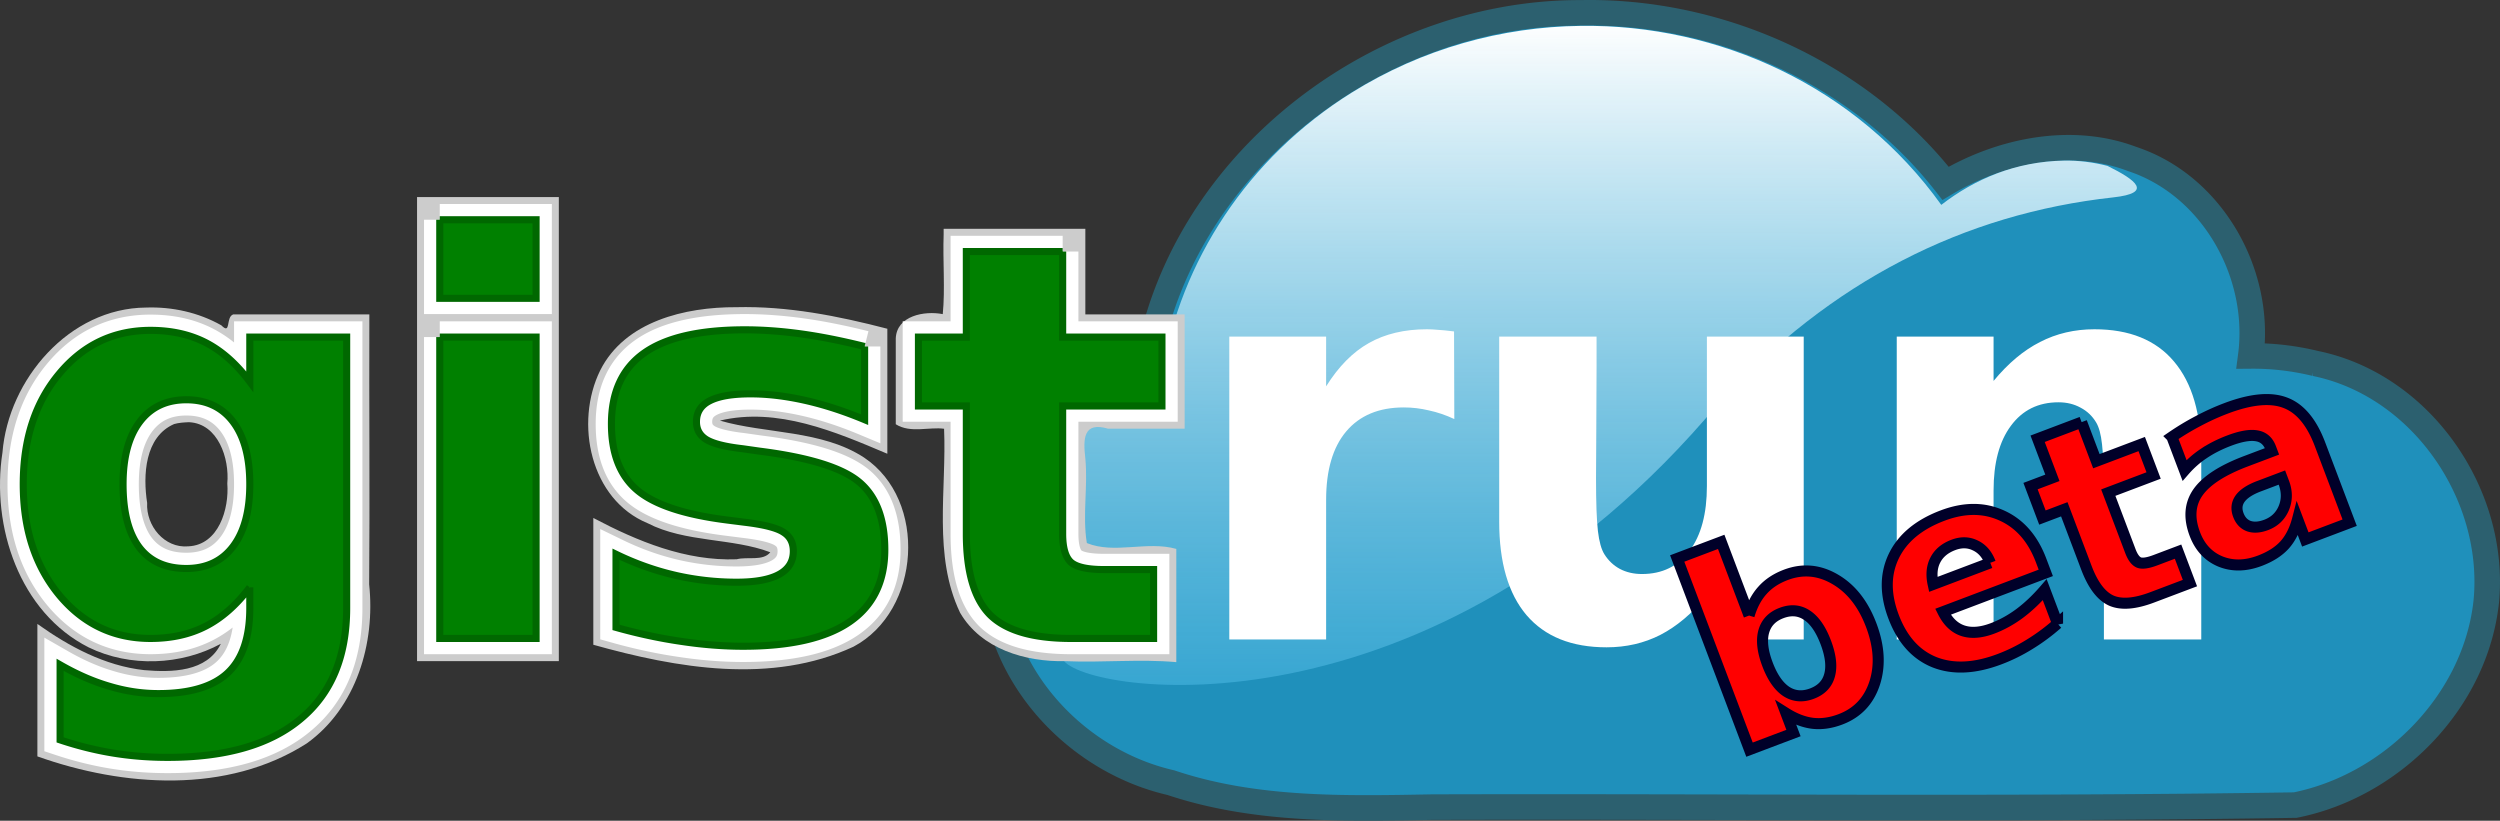 <svg xmlns="http://www.w3.org/2000/svg" xmlns:xlink="http://www.w3.org/1999/xlink" width="881.106" height="289.259"><rect width="100%" height="100%" fill="#333333" stroke="none"/><defs><linearGradient xlink:href="#a" id="b" gradientUnits="userSpaceOnUse" gradientTransform="matrix(11.096 0 0 9.453 299.987 155.393)" x1="29.685" y1="46.463" x2="29.796" y2="-15.612"/><linearGradient gradientTransform="matrix(.978 0 0 .886 1.281 8.25)" gradientUnits="userSpaceOnUse" id="a" x1="30.241" x2="29.796" y1="46.139" y2="-15.612"><stop offset="0" stop-color="#ffb100" style="stop-color:#1ba3d9;stop-opacity:1"/><stop offset=".5" stop-color="#ffb100" stop-opacity=".498" style="stop-color:#1ba3d9;stop-opacity:.498"/><stop offset="1" stop-color="#fff" style="stop-color:#fff;stop-opacity:1"/></linearGradient></defs><path style="color:#000;font-style:normal;font-variant:normal;font-weight:400;font-stretch:normal;font-size:medium;line-height:normal;font-family:Sans;-inkscape-font-specification:Sans;text-indent:0;text-align:start;text-decoration:none;text-decoration-line:none;letter-spacing:normal;word-spacing:normal;text-transform:none;writing-mode:lr-tb;direction:ltr;baseline-shift:baseline;text-anchor:start;display:inline;overflow:visible;visibility:visible;fill:#1f90bb;fill-opacity:1;fill-rule:nonzero;stroke:#2c606f;stroke-width:9;stroke-miterlimit:4;stroke-dasharray:none;stroke-opacity:1;marker:none;enable-background:accumulate" d="M557.038 4.532c-67.716-.18-133.803 47.482-150.521 113.686-1.96 4.12-.644 11.183-6.352 11.995-30.162 12.73-53.872 44.592-49.522 78.401 3.584 32.662 30.379 59.967 62 67.222 29.576 9.91 61.08 9.2 91.894 8.627 101.46-.308 202.987.89 304.403-.716 34.19-6.843 63.478-36.52 67.313-71.593 3.724-37.688-22.762-76.42-60.284-84.07a92.747 92.747 0 0 0-22.71-2.638c3.838-29.113-13.59-60.08-41.741-69.394-21.692-8.246-46.664-2.874-65.82 8.552-30.206-38.65-79.49-61.07-128.66-60.072z"/><path style="fill:url(#b)" d="M557.038 9.12c-27.644.353-55.72 7.971-80.68 23.552-36.816 22.982-60.223 59.511-66.836 98.904-4.267 1.53-8.494 3.285-12.617 5.467-19.157 10.142-34.422 27.313-39.043 48.787-2.676 12.44-1.094 25.63 3.758 37.563l12.965 9.033c7.223 12.316 129.915 30.854 231.133-90.3 39.609-43.128 86.43-66.76 139.068-72.558 14.145-1.558 8.1-6.077-2.018-11.1-5.047-1.304-10.224-1.954-15.328-1.859-17.047.318-31.42 6.451-43.25 15.596-29.907-41.772-78.4-63.71-127.152-63.086z"/><g style="fill:#ccc;fill-opacity:1"><path d="M-236.313 2093.844c-27.037.213-48.495 25.277-50.593 51.125-4.013 26.018 5.971 56.314 30.406 68.656 14.52 7.066 32.516 6.34 46.563-1.281-4.889 10.024-17.44 10.117-27.063 9.281-13.754-1.526-26.403-8.286-37.594-16.281v46.687c30.323 10.79 66.91 13.37 94.969-4.594 17.441-12.522 24.185-35.3 21.961-56.062.264-31.708-.054-63.417.07-95.125h-47.968c-2.772.978-.645 7.451-4.22 3.844-8.047-4.532-17.34-6.577-26.53-6.25zm15.157 40.406c10.283.49 14.289 12.804 13.5 21.594.698 8.94-3.041 21.667-13.719 22.156-8.464.77-14.983-7.309-14.531-15.313-1.512-9.7-.864-23.261 9.5-27.78 1.701-.488 3.488-.588 5.25-.657zm80.375-77.344v161.563h49.969v-163.563h-49.97v1zm112.469 36.813c-17.927-.081-39.208 4.941-47.907 22.25-9.154 18.562-3.481 45.561 16.688 53.875 13.307 6.863 29.84 5.153 43.25 10.25-2.604 3.243-8.133 1.451-11.844 2.469-17.945.691-34.944-6.332-50.531-14.563v44.688c29.476 8.27 62.795 14.091 91.687.687 23.772-12.655 26.217-51.649 3.75-66.656-14.96-9.78-34.623-8.31-50.812-13.031 20.25-4.825 40.56 3.873 59 11.687v-44.063c-17.385-4.522-35.23-8.045-53.281-7.593z" style="font-style:normal;font-weight:700;font-size:155.372px;line-height:125%;font-family:'Bitstream Vera Sans';-inkscape-font-specification:'Sans Bold';letter-spacing:0;word-spacing:0;fill:#ccc;fill-opacity:1;stroke:none" transform="translate(287.768 -1985.448)"/><path d="M44.813 2068.094c-.333 9.255.56 19.297-.313 28.062-6.433-1.255-16.287.543-16.562 8.625v30.188c5.15 3.273 11.867.86 17.03 1.594.92 21.508-3.962 44.675 5.626 64.812 7.424 12.845 23.046 17.383 37.094 17.094 13.036.583 26.104-.82 39.124.344v-39.907c-10.276-2.918-21.805 1.926-31.53-2.062-1.601-9.831.424-19.866-.532-29.781-.807-6.985-.75-13.104 8-10.532h27v-40.281h-35v-30.156H44.813v1z" style="font-style:normal;font-weight:700;font-size:155.372px;line-height:125%;font-family:'Bitstream Vera Sans';-inkscape-font-specification:'Sans Bold';letter-spacing:0;word-spacing:0;fill:#ccc;fill-opacity:1;stroke:none" transform="translate(287.768 -1985.448)"/></g><g style="font-style:normal;font-weight:700;font-size:155.372px;line-height:125%;font-family:'Bitstream Vera Sans';-inkscape-font-specification:'Sans Bold';letter-spacing:0;word-spacing:0;fill:none;fill-opacity:1;stroke:#fff;stroke-width:11.1;stroke-miterlimit:4;stroke-dasharray:none;stroke-opacity:1"><path style="fill:none;fill-opacity:1;stroke:#fff;stroke-width:11.1;stroke-miterlimit:4;stroke-dasharray:none;stroke-opacity:1" d="M518.273 1266.446c-4.678 6.196-9.83 10.748-15.457 13.656-5.627 2.908-12.139 4.362-19.535 4.362-12.96 0-23.677-5.09-32.148-15.268-8.472-10.242-12.708-23.265-12.708-39.07 0-15.869 4.236-28.86 12.708-38.976 8.471-10.179 19.187-15.268 32.148-15.268 7.396 0 13.908 1.454 19.535 4.362 5.627 2.908 10.779 7.492 15.457 13.75v-15.741h34.14v95.495c0 17.07-5.406 30.093-16.216 39.07-10.748 9.041-26.364 13.562-46.847 13.562-6.638 0-13.055-.506-19.251-1.518-6.196-1.011-12.423-2.56-18.682-4.646v-26.458c5.943 3.413 11.76 5.942 17.45 7.586 5.69 1.707 11.41 2.56 17.164 2.56 11.127 0 19.282-2.433 24.466-7.301 5.184-4.869 7.776-12.487 7.776-22.855v-7.302m-22.38-66.097c-7.017 0-12.486 2.592-16.406 7.776-3.92 5.184-5.88 12.518-5.88 22 0 9.737 1.897 17.134 5.69 22.191 3.794 4.995 9.326 7.492 16.596 7.492 7.08 0 12.581-2.592 16.5-7.776 3.92-5.184 5.88-12.486 5.88-21.906 0-9.483-1.96-16.817-5.88-22.001-3.919-5.184-9.42-7.776-16.5-7.776m89.332-22.096h33.95v106.211h-33.95v-106.211m0-41.347h33.95v27.691h-33.95v-27.69m149.739 44.665v25.794c-7.27-3.034-14.288-5.31-21.053-6.828-6.765-1.517-13.15-2.276-19.156-2.276-6.449 0-11.253.822-14.414 2.466-3.098 1.58-4.647 4.046-4.647 7.397 0 2.718 1.17 4.805 3.509 6.259 2.402 1.454 6.67 2.528 12.802 3.224l5.974.853c17.386 2.213 29.082 5.848 35.088 10.906 6.006 5.058 9.009 12.992 9.009 23.803 0 11.316-4.173 19.82-12.518 25.51-8.345 5.69-20.8 8.534-37.363 8.534-7.018 0-14.288-.569-21.812-1.707-7.46-1.075-15.141-2.718-23.044-4.931v-25.794c6.765 3.287 13.688 5.753 20.768 7.397a96.537 96.537 0 0 0 21.717 2.465c6.638 0 11.632-.916 14.983-2.75 3.35-1.833 5.026-4.552 5.026-8.155 0-3.035-1.17-5.28-3.509-6.733-2.276-1.518-6.86-2.687-13.75-3.51l-5.974-.758c-15.11-1.896-25.7-5.405-31.77-10.526-6.068-5.12-9.103-12.897-9.103-23.329 0-11.253 3.857-19.598 11.57-25.035 7.712-5.437 19.535-8.156 35.467-8.156 6.258 0 12.833.475 19.725 1.423 6.89.948 14.382 2.434 22.475 4.457m69.796-33.476v30.157h34.992v24.277H804.76v45.045c0 4.93.98 8.282 2.94 10.052 1.96 1.707 5.847 2.56 11.664 2.56h17.449v24.277h-29.114c-13.402 0-22.917-2.782-28.544-8.345-5.563-5.627-8.345-15.141-8.345-28.544v-45.045h-16.88v-24.277h16.88v-30.157h33.95" transform="translate(-430.232 -1059.448)"/></g><g style="font-style:normal;font-weight:700;font-size:155.372px;line-height:125%;font-family:'Bitstream Vera Sans';-inkscape-font-specification:'Sans Bold';letter-spacing:0;word-spacing:0;fill:green;fill-opacity:1;stroke:none"><g style="stroke:#000029;stroke-opacity:1"><path style="fill:green;stroke:#006800;stroke-width:2.5;stroke-miterlimit:4;stroke-dasharray:none;stroke-opacity:1" d="M518.273 1266.446c-4.678 6.196-9.83 10.748-15.457 13.656-5.627 2.908-12.139 4.362-19.535 4.362-12.96 0-23.677-5.09-32.148-15.268-8.472-10.242-12.708-23.265-12.708-39.07 0-15.869 4.236-28.86 12.708-38.976 8.471-10.179 19.187-15.268 32.148-15.268 7.396 0 13.908 1.454 19.535 4.362 5.627 2.908 10.779 7.492 15.457 13.75v-15.741h34.14v95.495c0 17.07-5.406 30.093-16.216 39.07-10.748 9.041-26.364 13.562-46.847 13.562-6.638 0-13.055-.506-19.251-1.518-6.196-1.011-12.423-2.56-18.682-4.646v-26.458c5.943 3.413 11.76 5.942 17.45 7.586 5.69 1.707 11.41 2.56 17.164 2.56 11.127 0 19.282-2.433 24.466-7.301 5.184-4.869 7.776-12.487 7.776-22.855v-7.302m-22.38-66.097c-7.017 0-12.486 2.592-16.406 7.776-3.92 5.184-5.88 12.518-5.88 22 0 9.737 1.897 17.134 5.69 22.191 3.794 4.995 9.326 7.492 16.596 7.492 7.08 0 12.581-2.592 16.5-7.776 3.92-5.184 5.88-12.486 5.88-21.906 0-9.483-1.96-16.817-5.88-22.001-3.919-5.184-9.42-7.776-16.5-7.776m89.332-22.096h33.95v106.211h-33.95v-106.211m0-41.347h33.95v27.691h-33.95v-27.69m149.739 44.665v25.794c-7.27-3.034-14.288-5.31-21.053-6.828-6.765-1.517-13.15-2.276-19.156-2.276-6.449 0-11.253.822-14.414 2.466-3.098 1.58-4.647 4.046-4.647 7.397 0 2.718 1.17 4.805 3.509 6.259 2.402 1.454 6.67 2.528 12.802 3.224l5.974.853c17.386 2.213 29.082 5.848 35.088 10.906 6.006 5.058 9.009 12.992 9.009 23.803 0 11.316-4.173 19.82-12.518 25.51-8.345 5.69-20.8 8.534-37.363 8.534-7.018 0-14.288-.569-21.812-1.707-7.46-1.075-15.141-2.718-23.044-4.931v-25.794c6.765 3.287 13.688 5.753 20.768 7.397a96.537 96.537 0 0 0 21.717 2.465c6.638 0 11.632-.916 14.983-2.75 3.35-1.833 5.026-4.552 5.026-8.155 0-3.035-1.17-5.28-3.509-6.733-2.276-1.518-6.86-2.687-13.75-3.51l-5.974-.758c-15.11-1.896-25.7-5.405-31.77-10.526-6.068-5.12-9.103-12.897-9.103-23.329 0-11.253 3.857-19.598 11.57-25.035 7.712-5.437 19.535-8.156 35.467-8.156 6.258 0 12.833.475 19.725 1.423 6.89.948 14.382 2.434 22.475 4.457m69.796-33.476v30.157h34.992v24.277H804.76v45.045c0 4.93.98 8.282 2.94 10.052 1.96 1.707 5.847 2.56 11.664 2.56h17.449v24.277h-29.114c-13.402 0-22.917-2.782-28.544-8.345-5.563-5.627-8.345-15.141-8.345-28.544v-45.045h-16.88v-24.277h16.88v-30.157h33.95" transform="translate(-430.232 -1059.448)"/></g></g><g style="font-style:normal;font-weight:700;line-height:0%;font-family:'Bitstream Vera Sans';-inkscape-font-specification:'Sans Bold';letter-spacing:0;word-spacing:0;fill:#fff;fill-opacity:1;stroke:none"><path d="M224.793 2133.14q-4.48-2.096-8.96-3.05-4.384-1.048-8.864-1.048-13.153 0-20.302 8.483-7.053 8.388-7.053 24.114v49.183H145.49V2104.07h34.123v17.538q6.577-10.485 15.06-15.25 8.578-4.862 20.492-4.862 1.716 0 3.717.19 2.002.096 5.815.573zm15.822 36.125v-65.195h34.313v10.675q0 8.673-.095 21.827-.095 13.058-.095 17.442 0 12.868.667 18.587.667 5.623 2.287 8.197 2.097 3.336 5.433 5.147 3.432 1.81 7.816 1.81 10.675 0 16.776-8.196 6.1-8.197 6.1-22.78v-52.71h34.122v106.753h-34.122v-15.441q-7.72 9.34-16.394 13.82-8.579 4.385-18.968 4.385-18.491 0-28.213-11.342-9.627-11.343-9.627-32.98zm247.436-23.448v65.005h-34.313v-49.754q0-13.821-.667-19.063-.572-5.243-2.097-7.72-2.001-3.337-5.433-5.148-3.431-1.906-7.816-1.906-10.675 0-16.775 8.292-6.1 8.197-6.1 22.78v52.519h-34.123V2104.07h34.123v15.631q7.72-9.34 16.394-13.725 8.674-4.48 19.158-4.48 18.491 0 28.023 11.342 9.626 11.343 9.626 32.98z" style="font-size:195.204px;line-height:1.25;fill:#fff" transform="translate(287.768 -1985.448)" aria-label="run"/></g><g style="font-style:normal;font-weight:700;font-size:56px;line-height:125%;font-family:'Bitstream Vera Sans';-inkscape-font-specification:'Sans Bold';letter-spacing:0;word-spacing:0;opacity:1;fill:red;fill-opacity:1;stroke:#000029;stroke-width:2.299;stroke-miterlimit:4;stroke-dasharray:none;stroke-opacity:1"><path d="M172.531 2069.814c2.097 0 3.692-.766 4.785-2.297 1.112-1.531 1.668-3.755 1.668-6.672 0-2.916-.556-5.14-1.668-6.672-1.093-1.53-2.688-2.296-4.785-2.296-2.096 0-3.71.774-4.84 2.324-1.112 1.531-1.668 3.746-1.668 6.644 0 2.899.556 5.123 1.668 6.672 1.13 1.531 2.744 2.297 4.84 2.297m-6.508-19.824c1.35-1.787 2.844-3.1 4.485-3.938 1.64-.856 3.527-1.285 5.66-1.285 3.773 0 6.872 1.504 9.297 4.512 2.424 2.99 3.637 6.845 3.637 11.566 0 4.722-1.213 8.586-3.637 11.594-2.425 2.99-5.524 4.484-9.297 4.484-2.133 0-4.02-.419-5.66-1.257-1.64-.857-3.136-2.179-4.485-3.965v4.43h-9.789v-42.547h9.79v16.406m60.921 10.746v2.789H204.06c.237 2.297 1.066 4.02 2.488 5.168 1.422 1.148 3.409 1.723 5.96 1.723 2.06 0 4.166-.301 6.317-.903 2.17-.62 4.393-1.55 6.672-2.789v7.547a41.343 41.343 0 0 1-6.945 1.969c-2.315.456-4.63.683-6.946.683-5.541 0-9.852-1.403-12.933-4.21-3.063-2.826-4.594-6.782-4.594-11.868 0-4.995 1.504-8.923 4.512-11.785 3.026-2.862 7.182-4.293 12.469-4.293 4.812 0 8.658 1.45 11.539 4.348 2.898 2.898 4.347 6.772 4.347 11.62m-10.062-3.253c0-1.86-.547-3.354-1.64-4.484-1.076-1.149-2.49-1.723-4.24-1.723-1.895 0-3.435.538-4.62 1.613-1.185 1.058-1.923 2.589-2.215 4.594h12.715m28.136-20.672v8.695h10.09v7h-10.09v12.989c0 1.422.282 2.388.847 2.898.565.492 1.686.738 3.363.738h5.032v7h-8.395c-3.864 0-6.608-.802-8.23-2.406-1.604-1.622-2.407-4.366-2.407-8.23v-12.989h-4.867v-7h4.867v-8.695h9.79m29.832 25.54c-2.042 0-3.582.346-4.622 1.038-1.02.693-1.53 1.714-1.53 3.063 0 1.24.41 2.215 1.23 2.926.838.692 1.996 1.039 3.472 1.039 1.841 0 3.391-.657 4.649-1.97 1.258-1.33 1.886-2.989 1.887-4.976v-1.12h-5.086m14.957-3.692v17.473h-9.871v-4.54c-1.313 1.86-2.79 3.218-4.43 4.075-1.64.838-3.637 1.257-5.988 1.257-3.172 0-5.752-.92-7.739-2.761-1.968-1.86-2.953-4.266-2.953-7.219 0-3.591 1.23-6.225 3.692-7.902 2.479-1.678 6.362-2.516 11.648-2.516h5.77v-.766c0-1.55-.611-2.68-1.833-3.39-1.22-.73-3.126-1.094-5.714-1.094-2.097 0-4.047.21-5.852.629a20.05 20.05 0 0 0-5.031 1.887v-7.465a54.084 54.084 0 0 1 6.316-1.149c2.115-.273 4.23-.41 6.344-.41 5.523 0 9.506 1.094 11.95 3.281 2.46 2.17 3.69 5.706 3.69 10.61" style="stroke:#000029;stroke-width:2.299;stroke-miterlimit:4;stroke-dasharray:none;stroke-opacity:1" transform="rotate(-20.717 -8451.483 926.414) scale(1.693)"/></g></svg>